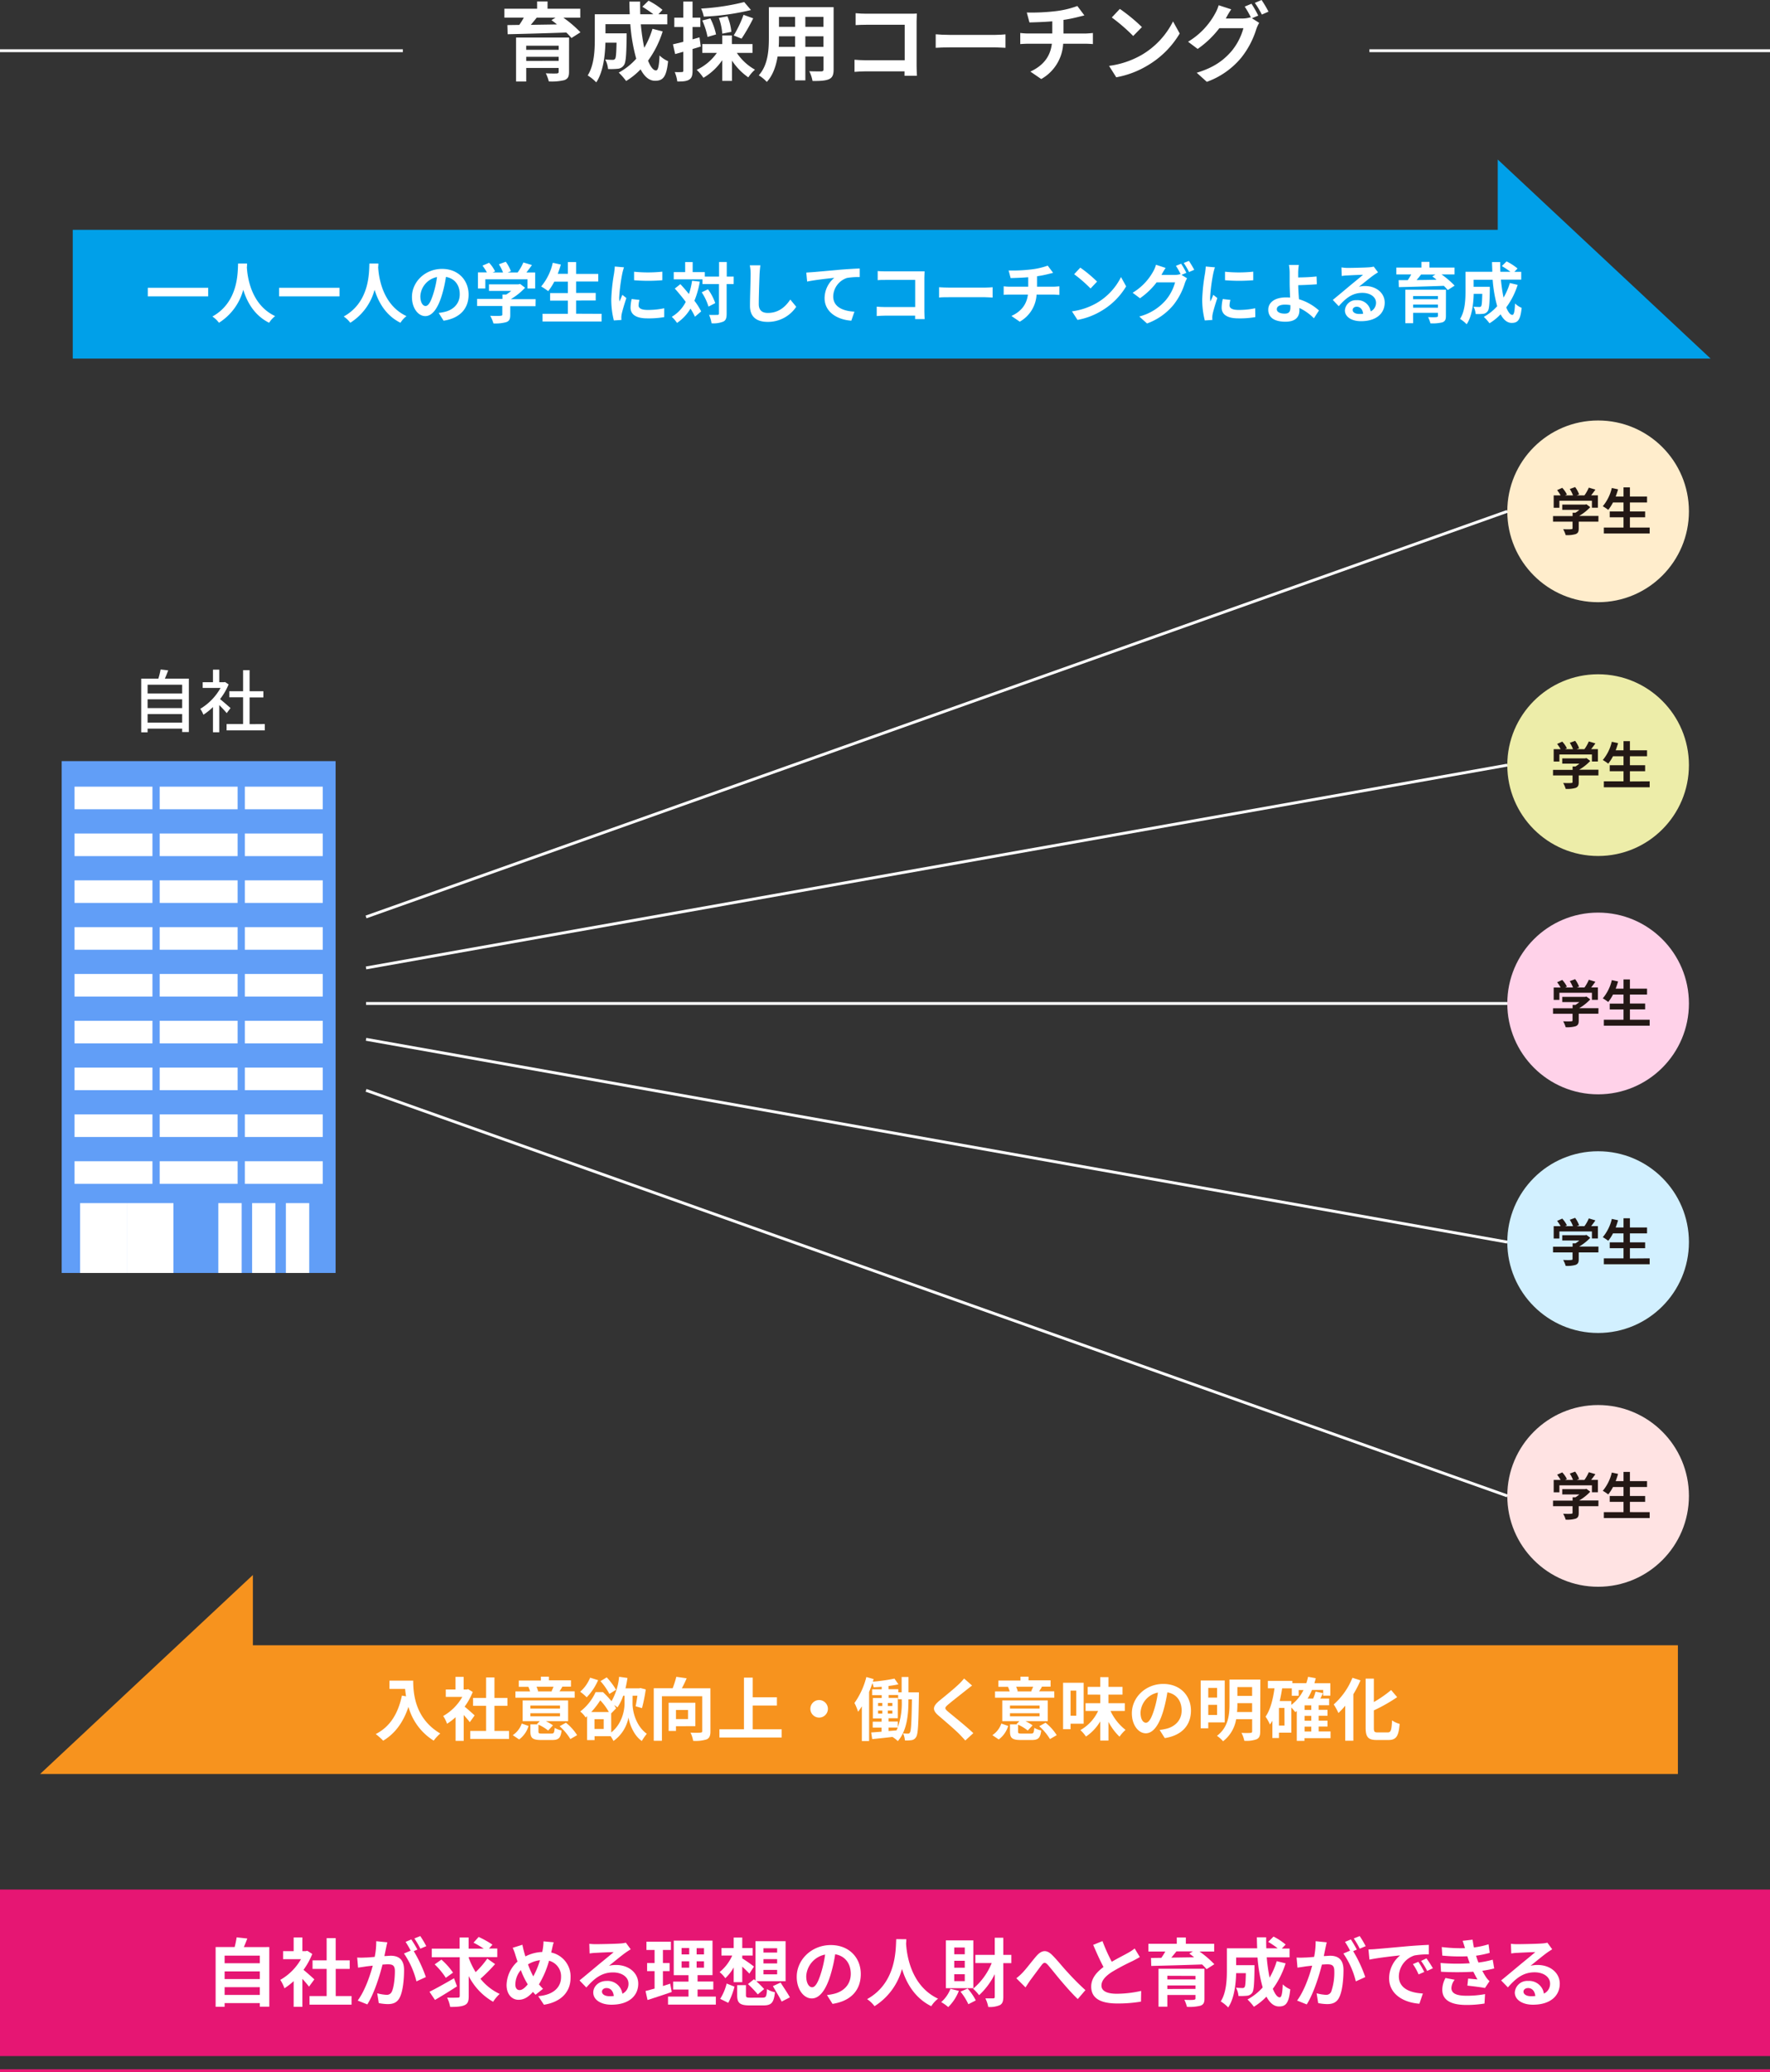 <?xml version="1.0" encoding="UTF-8"?> <svg xmlns="http://www.w3.org/2000/svg" viewBox="0 0 620 725.44"><rect x="0" y="0" width="620" height="725.44" fill="#333333" stroke="none"/><defs><style>.cls-1{fill:#fff;}.cls-2,.cls-4{fill:none;stroke-miterlimit:10;}.cls-2{stroke:#fff;}.cls-3{fill:#e61673;}.cls-4{stroke:#e61673;}.cls-5{fill:#619ef7;}.cls-6{fill:#ffd2e9;}.cls-7{fill:#231815;}.cls-8{fill:#ededa9;}.cls-9{fill:#ffedcc;}.cls-10{fill:#d2f0ff;}.cls-11{fill:#ffe3e3;}.cls-12{fill:#f7931e;}.cls-12,.cls-13{fill-rule:evenodd;}.cls-13{fill:#00a0e9;}</style></defs><g id="レイヤー_2" data-name="レイヤー 2"><g id="レイヤー_1-2" data-name="レイヤー 1"><path class="cls-1" d="M197.32,6.18a39.89,39.89,0,0,1,6,5.13l-3.15,2a20,20,0,0,0-1.8-1.92c-7.47.27-15.3.48-20.55.6l-.09-3.21,4.17-.06c.57-.81,1.11-1.71,1.59-2.55h-6.81V3.06h11.46V.51h3.66V3.06h11.46V6.18Zm2,19c0,1.68-.42,2.43-1.65,2.88a18.73,18.73,0,0,1-5.43.45,14.16,14.16,0,0,0-1.05-2.85c1.44.09,3.36.09,3.81.06s.69-.15.69-.57V23.79H184.33v4.74h-3.57V13.14h18.57Zm-15-9.18v1.44H195.7V16Zm11.37,5.31V19.89H184.33v1.44ZM188,6.18c-.66.84-1.38,1.71-2.07,2.52,2.91-.06,6-.09,9.18-.15-.66-.54-1.32-1.05-1.95-1.5l1.44-.87Z"></path><path class="cls-1" d="M232.12,11A34.85,34.85,0,0,1,227,21.24c.87,2.16,1.83,3.42,2.79,3.42.72,0,1.08-1.5,1.23-5.25a9.7,9.7,0,0,0,3,2c-.57,5.55-1.77,6.87-4.56,6.87-2.1,0-3.75-1.5-5.07-4a25.43,25.43,0,0,1-5.07,4.08,23.52,23.52,0,0,0-2.58-2.94,22.92,22.92,0,0,0,6.12-4.86,62,62,0,0,1-2.07-12.09h-8.7v3.21h7.41s0,.93,0,1.35c-.09,6.3-.27,9-1,9.84a2.82,2.82,0,0,1-2.07,1.2,23.61,23.61,0,0,1-3.45.09,8.09,8.09,0,0,0-1-3.33c1.08.09,2.1.12,2.58.12a1,1,0,0,0,.9-.36c.3-.42.42-1.86.51-5.64h-3.9c-.12,4.38-.75,10.23-3.21,13.89a15.62,15.62,0,0,0-3-2.43c2.28-3.6,2.49-8.82,2.49-12.72V5h12.24c-.06-1.47-.12-2.94-.12-4.44h3.75c0,1.5,0,3,.06,4.44h4.59A37.56,37.56,0,0,0,225,2.37L227.17.24a25.1,25.1,0,0,1,4.89,3.21L230.62,5h3.12V8.52h-9.27a70.84,70.84,0,0,0,1.2,8.22,30.37,30.37,0,0,0,2.88-6.66Z"></path><path class="cls-1" d="M245.47,16.29c-1,.3-1.92.6-2.88.87v7.59c0,1.65-.27,2.55-1.17,3.12s-2.19.69-4.17.66a13.27,13.27,0,0,0-.9-3.3,24.24,24.24,0,0,0,2.49,0c.36,0,.51-.12.51-.51V18.12c-1,.3-2,.57-2.85.81l-.78-3.42c1-.21,2.28-.54,3.63-.87V9.45H236.2V6.18h3.15V.54h3.24V6.18h2.73V9.45h-2.73v4.32l2.43-.69Zm12.63,2.22a18.31,18.31,0,0,0,6.36,5.88,13.4,13.4,0,0,0-2.34,2.7,21.89,21.89,0,0,1-5.73-5.88v7.11H253V21.06a20.79,20.79,0,0,1-6.6,6.18,16.2,16.2,0,0,0-2.37-2.79,17.91,17.91,0,0,0,7.08-5.94H246V15.42H253v-3h3.36v3h7.23v3.09Zm4.95-15a84.79,84.79,0,0,1-16.53,2.31A12.19,12.19,0,0,0,245.59,3,80.54,80.54,0,0,0,260.68.72Zm-15.21,9.42A26.28,26.28,0,0,0,246,7.17l2.82-.72a22.87,22.87,0,0,1,2,5.61ZM253,11.79a20,20,0,0,0-1.2-5.52l3-.57a18.25,18.25,0,0,1,1.38,5.46Zm4,.63a39.2,39.2,0,0,0,3.45-7.23l3.39,1.23a66.42,66.42,0,0,1-4.08,7.11Z"></path><path class="cls-1" d="M292,24.3c0,1.92-.42,2.88-1.62,3.42s-3.06.66-5.76.63a13.49,13.49,0,0,0-1.14-3.42c1.68.09,3.66.06,4.2.06s.78-.18.78-.72v-4.5H282.1v8.37h-3.6V19.77h-6.12c-.54,3.27-1.62,6.57-3.78,8.91a13.18,13.18,0,0,0-2.82-2.31c3.27-3.6,3.54-8.94,3.54-13.14V2.52H292ZM278.5,16.41V12.72h-5.64v.54c0,1,0,2-.09,3.15Zm-5.64-10.5V9.39h5.64V5.91Zm15.57,0H282.1V9.39h6.33Zm0,10.5V12.72H282.1v3.69Z"></path><path class="cls-1" d="M303.4,4.8h15.12c.87,0,2.13,0,2.64-.06,0,.69-.09,1.89-.09,2.76V23c0,1.05.06,2.64.12,3.54h-4.35c0-.48,0-1,0-1.56H303.19c-1.17,0-2.88.09-3.87.18V20.91c1.05.09,2.4.18,3.75.18H316.9V8.67H303.43c-1.26,0-2.88.06-3.72.12V4.62C300.82,4.74,302.38,4.8,303.4,4.8Z"></path><path class="cls-1" d="M332.59,12.21H348.7c1.41,0,2.73-.12,3.51-.18v4.71c-.72,0-2.25-.15-3.51-.15H332.59c-1.71,0-3.72.06-4.83.15V12C328.84,12.12,331,12.21,332.59,12.21Z"></path><path class="cls-1" d="M369.82,3.9a32.52,32.52,0,0,0,7.56-1.8l2.46,3.3c-1,.24-1.8.45-2.31.57a48.43,48.43,0,0,1-5,1v4.77h7.56c.66,0,2.07-.12,2.73-.18v3.87c-.81-.06-1.83-.12-2.64-.12h-7.77a15.12,15.12,0,0,1-7.68,12.36l-3.81-2.61c4.56-2.1,7-5.31,7.53-9.75h-8.25c-.93,0-2,.06-2.82.12V11.55a26.12,26.12,0,0,0,2.76.18h8.46V7.47c-2.88.24-6,.33-8,.39l-.93-3.48A70.79,70.79,0,0,0,369.82,3.9Z"></path><path class="cls-1" d="M400,19.17A28.25,28.25,0,0,0,410.89,7.5l2.34,4.23a31.9,31.9,0,0,1-11.1,11.1A32.49,32.49,0,0,1,391,27.06l-2.52-4A30.92,30.92,0,0,0,400,19.17Zm0-9.69-3.06,3.12a62.38,62.38,0,0,0-7.5-6.48l2.82-3A60.59,60.59,0,0,1,400,9.48Z"></path><path class="cls-1" d="M440.74,5.46l-2.22.93L441.07,8a12,12,0,0,0-1,2.16,30.46,30.46,0,0,1-5.25,10,27.94,27.94,0,0,1-12.09,8.49l-3.54-3.18c6.12-1.83,9.45-4.44,12.09-7.44a21.22,21.22,0,0,0,4.26-8.16h-8.43a33.71,33.71,0,0,1-7.59,7.26l-3.36-2.52a25.94,25.94,0,0,0,9.36-9.66,13.57,13.57,0,0,0,1.35-3.12l4.41,1.44a31.12,31.12,0,0,0-1.83,3.06c0,.06-.06.09-.09.15h6A9.45,9.45,0,0,0,438,6.06l.21.12A34.79,34.79,0,0,0,436,2.31l2.37-1A38.14,38.14,0,0,1,440.74,5.46Zm3.6-1.38L442,5.1A31.81,31.81,0,0,0,439.54,1l2.37-1A42.83,42.83,0,0,1,444.34,4.08Z"></path><line class="cls-2" y1="17.75" x2="141.12" y2="17.75"></line><line class="cls-2" x1="479.68" y1="17.75" x2="620" y2="17.75"></line><rect class="cls-3" y="661.52" width="620" height="58.31"></rect><path class="cls-1" d="M94.33,681.66v20.88H91v-1.27H78.68v1.3H75.53V681.66h6.66a30.72,30.72,0,0,0,.7-3.4l3.74.41c-.39,1-.8,2.06-1.22,3Zm-15.65,3v2.67H91v-2.67Zm0,5.53v2.68H91v-2.68ZM91,698.41V695.7H78.68v2.71Z"></path><path class="cls-1" d="M108.24,695.52c-.55-.73-1.43-1.77-2.32-2.73v9.8h-3.06v-9a22.1,22.1,0,0,1-3.23,2.5,12.79,12.79,0,0,0-1.45-2.94,19.4,19.4,0,0,0,7.25-7.25H99.16v-2.81h3.7v-4.79h3.06v4.79h1.17l.55-.13,1.74,1.12a25.36,25.36,0,0,1-3.07,5.56c1.25,1,3.25,2.81,3.8,3.33Zm14.9,3.3v3H108.42v-3h6v-9.51h-4.94v-3h4.94v-7.78h3.17v7.78h4.91v3H117.6v9.51Z"></path><path class="cls-1" d="M135.2,682.13c-.16.78-.36,1.74-.55,2.68.89,0,1.64-.11,2.19-.11,2.75,0,4.7,1.23,4.7,5,0,3.07-.36,7.28-1.48,9.54-.86,1.82-2.29,2.39-4.26,2.39a17.2,17.2,0,0,1-3.12-.36l-.55-3.43a15.44,15.44,0,0,0,3.17.54,1.9,1.9,0,0,0,1.95-1.11c.71-1.49,1.07-4.63,1.07-7.21,0-2.08-.91-2.36-2.52-2.36-.42,0-1.07.05-1.82.1-1,4-2.91,10.12-5.31,13.94l-3.38-1.35c2.53-3.41,4.32-8.66,5.28-12.22l-2.23.26c-.76.13-2.11.31-2.92.44l-.31-3.54a23.44,23.44,0,0,0,2.78,0c.81,0,2-.1,3.36-.23a26.18,26.18,0,0,0,.54-5.49l3.88.39C135.51,680.65,135.33,681.48,135.2,682.13Zm11,.42-1.27.54a47.25,47.25,0,0,1,4.24,9.08l-3.3,1.5a29.52,29.52,0,0,0-4.37-9.75l2.34-1a28.07,28.07,0,0,0-1.77-3.07l2-.86A41.18,41.18,0,0,1,146.22,682.55Zm3.1-1.2-2.06.88a28.14,28.14,0,0,0-2.1-3.58l2.08-.84A35.6,35.6,0,0,1,149.32,681.35Z"></path><path class="cls-1" d="M160.08,695.42c-2.57,1.66-5.46,3.45-7.72,4.75l-1.92-2.86c2.15-1.06,5.51-2.93,8.6-4.73Zm13.34-7.8a59.19,59.19,0,0,1-5.12,5.14,18.85,18.85,0,0,0,6.73,5.31,12.79,12.79,0,0,0-2.29,2.75,21.61,21.61,0,0,1-8.55-9v7c0,1.82-.34,2.67-1.43,3.17s-2.76.65-5.07.62a12.87,12.87,0,0,0-1.07-3.25c1.59.08,3.23,0,3.75,0s.67-.15.67-.62V685.22h-9.8v-3H161v-3.9h3.15v3.9h5.3a36,36,0,0,0-3.58-2.1l1.79-2a32.35,32.35,0,0,1,4.84,2.7l-1.2,1.35h2.89v3h-10v.26a26.88,26.88,0,0,0,2.42,5,31.58,31.58,0,0,0,4.08-4.73Zm-17.26,4.81a25.53,25.53,0,0,0-3.9-4.71l2.36-1.66a24.26,24.26,0,0,1,4.06,4.55Z"></path><path class="cls-1" d="M193.31,682.57c-.08.34-.16.65-.23,1a8.57,8.57,0,0,1,6.78,8.79c0,5.51-3.92,8.66-9.33,9.49l-2-3c5.7-.47,8-3.4,8-6.65a5.63,5.63,0,0,0-4.21-5.75,32.88,32.88,0,0,1-3.54,8.27c.47.54.94,1.09,1.43,1.56l-2.63,2.08c-.31-.34-.62-.68-.88-1-1.74,1.9-3.2,2.76-5.12,2.76-2.16,0-4.14-1.82-4.14-5.17a11.39,11.39,0,0,1,3.85-8.22c-.26-.7-.47-1.4-.7-2.11a17,17,0,0,0-1-2.7l3.41-1.07c.15.86.36,1.72.57,2.5.13.49.28,1,.47,1.59a14,14,0,0,1,5.9-1.56c.1-.45.18-.86.23-1.25a17.64,17.64,0,0,0,.21-2.47l3.59.34C193.7,680.65,193.47,681.92,193.31,682.57ZM182,696.72c.93,0,1.9-.81,2.86-2a27.71,27.71,0,0,1-2.42-5,7.85,7.85,0,0,0-1.92,4.89C180.47,695.91,181,696.72,182,696.72Zm4.83-4.84a29.6,29.6,0,0,0,2.32-5.62,10.5,10.5,0,0,0-4.19,1.46A27.38,27.38,0,0,0,186.78,691.88Z"></path><path class="cls-1" d="M208.81,680.65c1.38,0,6.94-.11,8.42-.24a11.55,11.55,0,0,0,2-.28l1.69,2.31c-.6.39-1.22.76-1.82,1.2-1.41,1-4.14,3.27-5.78,4.57a10.6,10.6,0,0,1,2.48-.28c4.42,0,7.77,2.75,7.77,6.55,0,4.11-3.12,7.36-9.41,7.36-3.62,0-6.35-1.67-6.35-4.27,0-2.1,1.9-4.05,4.66-4.05A5.21,5.21,0,0,1,218,698a3.77,3.77,0,0,0,2.15-3.53c0-2.34-2.34-3.93-5.4-3.93-4,0-6.58,2.11-9.37,5.28L203,693.34c1.84-1.49,5-4.14,6.52-5.41s4.17-3.38,5.44-4.5c-1.33,0-4.92.18-6.29.26-.71,0-1.54.13-2.14.21l-.1-3.38A18.83,18.83,0,0,0,208.81,680.65Zm4.68,18.22a14,14,0,0,0,1.5-.07c-.15-1.69-1.11-2.79-2.52-2.79-1,0-1.61.6-1.61,1.25C210.86,698.22,211.93,698.87,213.49,698.87Z"></path><path class="cls-1" d="M235.3,697.39c-2.86,1-6,2-8.48,2.81l-.7-3.15c.91-.23,2-.52,3.17-.85v-6.11h-2.62v-2.84h2.62v-4.57h-2.85v-2.89H235v2.89h-2.79v4.57h2.34v2.84h-2.34v5.2c.86-.26,1.72-.52,2.55-.81ZM250.75,699v2.81H234V699h7.17v-2.47h-5.38v-2.78h5.38v-2.24H236V679.4h13.58v12.09h-5.23v2.24h5.51v2.78h-5.51V699Zm-12-14.77h2.67V682h-2.67Zm0,4.65h2.67v-2.23h-2.67Zm7.85-6.83h-2.58v2.18h2.58Zm0,4.6h-2.58v2.23h2.58Z"></path><path class="cls-1" d="M257,688.79a15.38,15.38,0,0,1-2.94,3.77,10.88,10.88,0,0,0-2-2.14,15.38,15.38,0,0,0,4.42-5.79h-3.77V682H257v-3.67H260V682h3.66v2.63H260v1a47.32,47.32,0,0,1,4.1,2.86l-1.61,2.47c-.6-.65-1.56-1.59-2.49-2.45v5.44H257Zm-4.73,11a18.15,18.15,0,0,0,2.26-5.36l2.75,1.09a25.39,25.39,0,0,1-2.18,5.67Zm14.84-.42c1.22,0,1.41-.36,1.56-3a7.39,7.39,0,0,0,2.78,1.09c-.39,3.72-1.24,4.63-4.1,4.63h-4.68c-3.54,0-4.45-.86-4.45-3.56V695h3.07v3.51c0,.78.26.88,1.66.88Zm-3-6.45.52.47V679.61h10.55v14H264.92a37.31,37.31,0,0,1,2.75,2.75l-2.23,1.87a39.7,39.7,0,0,0-3.44-3.61Zm3.32-9.33h4.79v-1.51h-4.79Zm0,3.8h4.79v-1.51h-4.79Zm0,3.82h4.79v-1.56h-4.79Zm6,2.88c1,1.62,2.55,3.83,3.25,5.18l-2.89,1.48c-.62-1.38-2.05-3.67-3.06-5.41Z"></path><path class="cls-1" d="M291.62,701.55l-1.95-3.09a21,21,0,0,0,2.42-.42c3.32-.78,5.92-3.17,5.92-7,0-3.58-1.95-6.26-5.46-6.86a51.32,51.32,0,0,1-1.56,7c-1.56,5.25-3.79,8.47-6.63,8.47s-5.28-3.17-5.28-7.56c0-6,5.2-11.13,11.94-11.13,6.45,0,10.5,4.47,10.5,10.14C301.52,696.66,298.17,700.54,291.62,701.55Zm-7.15-5.82c1.09,0,2.1-1.64,3.17-5.15a39.07,39.07,0,0,0,1.38-6.29,8.19,8.19,0,0,0-6.61,7.54C282.41,694.45,283.45,695.73,284.47,695.73Z"></path><path class="cls-1" d="M317.46,678.91c0,.41,0,.93-.08,1.48.21,3.59,1.51,14.79,11.21,19.34a10.19,10.19,0,0,0-2.39,2.63c-5.88-2.91-8.79-8.27-10.25-13.05a22.18,22.18,0,0,1-9.62,13.05,10.69,10.69,0,0,0-2.6-2.47c10.38-5.75,10-17.55,10.2-21Z"></path><path class="cls-1" d="M335.87,697a16.17,16.17,0,0,1-3.72,5.67,15.37,15.37,0,0,0-2.47-1.74,11.67,11.67,0,0,0,3.25-4.66Zm5.07-.94h-9.62V679.32h9.62Zm-3-14.24h-3.69v2.36h3.69Zm0,4.65h-3.69v2.42h3.69Zm0,4.71h-3.69v2.41h3.69Zm1,5a19,19,0,0,1,2.86,4.16l-2.6,1.33a20.63,20.63,0,0,0-2.76-4.4Zm15.31-8.89h-2.81v11.8c0,1.56-.31,2.39-1.19,2.89a8.81,8.81,0,0,1-4.08.65,11.77,11.77,0,0,0-1-3c1.19,0,2.34,0,2.73,0s.54-.16.54-.55v-7.93a25.16,25.16,0,0,1-5.48,7.36,14.67,14.67,0,0,0-2.11-2.26,23,23,0,0,0,6.53-9h-5.73v-2.86h6.79v-6h3v6h2.81Z"></path><path class="cls-1" d="M358.25,690.55c1.2-1.24,3.2-3.92,4.82-5.79,1.82-2.06,3.5-2.24,5.4-.39s3.85,4.39,5.39,6a89.66,89.66,0,0,0,6.34,6.37l-2.68,3.12c-1.87-1.76-4.08-4.29-5.72-6.21s-3.56-4.39-4.78-5.77c-.91-1-1.41-.89-2.16.08-1,1.3-2.89,3.87-4,5.35-.6.86-1.2,1.8-1.64,2.47L356,692.58A17,17,0,0,0,358.25,690.55Z"></path><path class="cls-1" d="M389.43,686.81c2.13-1.25,4.39-2.37,5.62-3.07a16.24,16.24,0,0,0,2.41-1.58l1.8,3c-.78.47-1.61.91-2.58,1.41a76.92,76.92,0,0,0-7.25,3.84c-2.16,1.43-3.61,2.92-3.61,4.74s1.79,2.86,5.4,2.86a39.72,39.72,0,0,0,8.51-1l-.06,3.75a48.21,48.21,0,0,1-8.34.65c-5.18,0-9.1-1.43-9.1-5.9,0-2.86,1.82-5,4.31-6.87-1.19-2.21-2.44-5-3.61-7.75l3.25-1.32A62.21,62.21,0,0,0,389.43,686.81Z"></path><path class="cls-1" d="M420.16,683.22a34.16,34.16,0,0,1,5.2,4.45l-2.73,1.74a16.18,16.18,0,0,0-1.56-1.66c-6.47.23-13.26.41-17.81.52l-.08-2.79,3.62-.05c.49-.7,1-1.48,1.38-2.21h-5.91v-2.7h9.94v-2.21h3.17v2.21h9.93v2.7Zm1.74,16.49c0,1.45-.36,2.1-1.43,2.49a16,16,0,0,1-4.7.39,12.44,12.44,0,0,0-.91-2.47c1.25.08,2.91.08,3.3,0s.6-.13.6-.49v-1.2H408.9v4.11h-3.09V689.25H421.9Zm-13-8V693h9.86v-1.25Zm9.86,4.6V695.1H408.9v1.25Zm-6.68-13.13c-.58.73-1.2,1.48-1.8,2.19,2.52-.06,5.23-.08,8-.13-.57-.47-1.15-.91-1.69-1.3l1.25-.76Z"></path><path class="cls-1" d="M450.32,687.36a30,30,0,0,1-4.47,8.91c.76,1.88,1.59,3,2.42,3,.62,0,.93-1.3,1.06-4.55a8.53,8.53,0,0,0,2.63,1.74c-.49,4.81-1.53,6-3.95,6-1.82,0-3.25-1.31-4.4-3.44a21.92,21.92,0,0,1-4.39,3.54,20.45,20.45,0,0,0-2.24-2.55,19.75,19.75,0,0,0,5.31-4.21,53.43,53.43,0,0,1-1.8-10.48H433V688h6.43s0,.81,0,1.17c-.08,5.46-.23,7.78-.83,8.53a2.45,2.45,0,0,1-1.8,1,21.87,21.87,0,0,1-3,.08,7.11,7.11,0,0,0-.85-2.89c.93.08,1.82.11,2.23.11a.84.84,0,0,0,.78-.32c.26-.36.37-1.61.44-4.88H433c-.1,3.79-.65,8.86-2.78,12a13.18,13.18,0,0,0-2.62-2.11c2-3.12,2.15-7.65,2.15-11v-7.59h10.61c-.05-1.27-.1-2.55-.1-3.85h3.25c0,1.3,0,2.58.05,3.85h4a31.91,31.91,0,0,0-3.33-2.26l1.87-1.85a21.78,21.78,0,0,1,4.24,2.79L449,682.18h2.71v3.07h-8a63.09,63.09,0,0,0,1,7.12,25.72,25.72,0,0,0,2.5-5.77Z"></path><path class="cls-1" d="M464.26,682.13c-.16.78-.37,1.74-.55,2.68.89,0,1.64-.11,2.19-.11,2.75,0,4.7,1.23,4.7,5,0,3.07-.36,7.28-1.48,9.54-.86,1.82-2.29,2.39-4.26,2.39a17.2,17.2,0,0,1-3.12-.36l-.55-3.43a15.44,15.44,0,0,0,3.17.54,1.9,1.9,0,0,0,1.95-1.11,20.73,20.73,0,0,0,1.07-7.21c0-2.08-.91-2.36-2.52-2.36-.42,0-1.07.05-1.82.1-1,4-2.92,10.12-5.31,13.94l-3.38-1.35c2.52-3.41,4.32-8.66,5.28-12.22l-2.24.26c-.75.13-2.1.31-2.91.44l-.31-3.54a23.44,23.44,0,0,0,2.78,0c.81,0,2-.1,3.36-.23a26.87,26.87,0,0,0,.54-5.49l3.88.39C464.57,680.65,464.39,681.48,464.26,682.13Zm11,.42-1.27.54a47.25,47.25,0,0,1,4.24,9.08l-3.31,1.5a29.29,29.29,0,0,0-4.36-9.75l2.34-1a28.07,28.07,0,0,0-1.77-3.07l2.05-.86A41.18,41.18,0,0,1,475.28,682.55Zm3.1-1.2-2.06.88a29.37,29.37,0,0,0-2.1-3.58l2.08-.84A37.66,37.66,0,0,1,478.38,681.35Z"></path><path class="cls-1" d="M481.91,682.36c2.19-.18,6.48-.57,11.23-1,2.68-.23,5.52-.39,7.36-.47l0,3.33a27.18,27.18,0,0,0-5,.37,7.89,7.89,0,0,0-5.51,7.28c0,4.29,4,5.82,8.42,6.05l-1.22,3.57c-5.46-.37-10.61-3.28-10.61-8.92a10.41,10.41,0,0,1,3.88-8c-2.45.26-7.75.84-10.77,1.49l-.34-3.57C480.4,682.47,481.42,682.42,481.91,682.36Zm17,8-2,.88a20.12,20.12,0,0,0-2-3.61l1.92-.81A31.52,31.52,0,0,1,498.89,690.35Zm3-1.28-2,.94a22.42,22.42,0,0,0-2.14-3.51l1.9-.89A40.53,40.53,0,0,1,501.91,689.07Z"></path><path class="cls-1" d="M514.83,687.33c-.13-.31-.23-.62-.34-.91-.21-.6-.36-1.09-.52-1.53a61.16,61.16,0,0,1-8.76-.24l-.18-3a52.94,52.94,0,0,0,8.13.39c-.26-.83-.51-1.66-.83-2.57l3.49-.39c.13.93.28,1.84.46,2.73a30.56,30.56,0,0,0,5.13-1.12l.41,3a37,37,0,0,1-4.78,1c.13.42.26.83.39,1.22s.28.76.44,1.17a33.6,33.6,0,0,0,5-1l.52,3.07a35.77,35.77,0,0,1-4.16.81,22.37,22.37,0,0,0,1.35,2.31,7.64,7.64,0,0,0,1.17,1.33l-1.59,2.39c-1.45-.29-4.26-.62-6.16-.83l.26-2.47,3.28.31c-.55-.91-1-1.82-1.46-2.7a99.46,99.46,0,0,1-11.31,0l-.18-3.07A66.13,66.13,0,0,0,514.83,687.33ZM508.41,696c0,1.92,1.82,2.7,5.25,2.7a33.82,33.82,0,0,0,6.53-.57l-.19,3.3a38.9,38.9,0,0,1-6.31.5c-5.2,0-8.43-1.54-8.48-5.25a8.64,8.64,0,0,1,1.12-4.19l3.22.62A4.91,4.91,0,0,0,508.41,696Z"></path><path class="cls-1" d="M531.6,680.65c1.38,0,6.94-.11,8.42-.24a11.55,11.55,0,0,0,2-.28l1.69,2.31c-.6.39-1.22.76-1.82,1.2-1.4,1-4.13,3.27-5.77,4.57a10.58,10.58,0,0,1,2.47-.28c4.42,0,7.77,2.75,7.77,6.55,0,4.11-3.12,7.36-9.41,7.36-3.61,0-6.34-1.67-6.34-4.27a4.35,4.35,0,0,1,4.65-4.05,5.21,5.21,0,0,1,5.54,4.44,3.76,3.76,0,0,0,2.16-3.53c0-2.34-2.34-3.93-5.41-3.93-4,0-6.58,2.11-9.36,5.28l-2.37-2.44c1.85-1.49,5-4.14,6.53-5.41s4.16-3.38,5.43-4.5c-1.32,0-4.91.18-6.29.26-.7,0-1.53.13-2.13.21l-.11-3.38A18.83,18.83,0,0,0,531.6,680.65Zm4.68,18.22a14.19,14.19,0,0,0,1.51-.07c-.16-1.69-1.12-2.79-2.52-2.79-1,0-1.62.6-1.62,1.25C533.65,698.22,534.72,698.87,536.28,698.87Z"></path><line class="cls-4" y1="724.94" x2="620" y2="724.94"></line><path class="cls-1" d="M66.15,237.58v18.71H63.81V255.1H51.7v1.29H49.47V237.58h6a25.67,25.67,0,0,0,.79-3.2l2.66.31c-.38,1-.77,2-1.17,2.89ZM51.7,239.71v3.07H63.81v-3.07Zm0,5.12v3.07H63.81v-3.07ZM63.81,253V250H51.7V253Z"></path><path class="cls-1" d="M79.41,249.67c-.55-.7-1.63-1.85-2.61-2.83v9.53H74.6v-8.83a20.82,20.82,0,0,1-3.35,2.68,9.84,9.84,0,0,0-1.1-2.06,19.77,19.77,0,0,0,7.11-7.32H71v-2H74.6v-4.4h2.2v4.4h1.65l.39-.07,1.24.84a22,22,0,0,1-3,5.14c1.13.91,3.11,2.64,3.67,3.14Zm13.35,3.82v2.21H79.36v-2.21h5.79v-9.37H80.32V242h4.83v-7.37h2.28V242h4.83v2.16H87.43v9.37Z"></path><rect class="cls-5" x="21.61" y="266.47" width="95.95" height="179.19"></rect><rect class="cls-1" x="26.11" y="340.98" width="27.29" height="7.91"></rect><rect class="cls-1" x="55.94" y="340.98" width="27.29" height="7.91"></rect><rect class="cls-1" x="85.76" y="340.98" width="27.29" height="7.91"></rect><rect class="cls-1" x="26.11" y="324.59" width="27.29" height="7.91"></rect><rect class="cls-1" x="55.94" y="324.59" width="27.29" height="7.91"></rect><rect class="cls-1" x="85.76" y="324.59" width="27.29" height="7.91"></rect><rect class="cls-1" x="26.11" y="308.2" width="27.29" height="7.91"></rect><rect class="cls-1" x="55.94" y="308.2" width="27.29" height="7.91"></rect><rect class="cls-1" x="85.76" y="308.2" width="27.29" height="7.91"></rect><rect class="cls-1" x="26.11" y="291.81" width="27.29" height="7.91"></rect><rect class="cls-1" x="55.94" y="291.81" width="27.29" height="7.91"></rect><rect class="cls-1" x="85.76" y="291.81" width="27.29" height="7.91"></rect><rect class="cls-1" x="26.11" y="275.41" width="27.29" height="7.91"></rect><rect class="cls-1" x="55.94" y="275.41" width="27.29" height="7.91"></rect><rect class="cls-1" x="85.76" y="275.41" width="27.29" height="7.91"></rect><rect class="cls-1" x="26.11" y="357.37" width="27.29" height="7.91"></rect><rect class="cls-1" x="55.94" y="357.37" width="27.29" height="7.91"></rect><rect class="cls-1" x="85.76" y="357.37" width="27.29" height="7.91"></rect><rect class="cls-1" x="26.11" y="373.76" width="27.29" height="7.91"></rect><rect class="cls-1" x="55.94" y="373.76" width="27.29" height="7.91"></rect><rect class="cls-1" x="85.76" y="373.76" width="27.29" height="7.91"></rect><rect class="cls-1" x="26.11" y="390.15" width="27.29" height="7.91"></rect><rect class="cls-1" x="55.94" y="390.15" width="27.29" height="7.91"></rect><rect class="cls-1" x="85.76" y="390.15" width="27.29" height="7.91"></rect><rect class="cls-1" x="26.11" y="406.55" width="27.29" height="7.91"></rect><rect class="cls-1" x="55.94" y="406.55" width="27.29" height="7.91"></rect><rect class="cls-1" x="85.76" y="406.55" width="27.29" height="7.91"></rect><rect class="cls-1" x="28.06" y="421.21" width="16.35" height="24.45"></rect><rect class="cls-1" x="44.41" y="421.21" width="16.35" height="24.45"></rect><rect class="cls-1" x="88.31" y="421.21" width="8.17" height="24.45"></rect><rect class="cls-1" x="100.14" y="421.21" width="8.17" height="24.45"></rect><rect class="cls-1" x="76.48" y="421.21" width="8.17" height="24.45"></rect><circle class="cls-6" cx="559.79" cy="351.31" r="31.81"></circle><path class="cls-7" d="M559.89,354.91H553v2.38c0,1.1-.23,1.66-1.11,2a10.89,10.89,0,0,1-3.46.34,9.33,9.33,0,0,0-.88-2.07c1.15.05,2.47.05,2.82,0s.47-.07.47-.32v-2.32H544V353h6.86v-1.18h1a14.29,14.29,0,0,0,1.37-1h-6V349h8l.47-.11,1.34,1a17.27,17.27,0,0,1-3.88,3.08h6.75Zm-13.66-4.85h-2v-4.34h2.43a14.38,14.38,0,0,0-1.23-1.84l1.8-.81a9.94,9.94,0,0,1,1.63,2.34l-.64.31H551a12,12,0,0,0-1.13-2.23l1.88-.68a10.19,10.19,0,0,1,1.39,2.57l-.86.34H555a14.36,14.36,0,0,0,1.53-2.72l2.31.7c-.48.68-1,1.39-1.5,2h2.37v4.34h-2.09v-2.47H546.23Z"></path><path class="cls-7" d="M577.85,357v2.09H561.8V357h6.89v-3.59h-4.83v-2.05h4.83V348.2H565a15,15,0,0,1-1.66,2.59,18.09,18.09,0,0,0-1.91-1.27,15.41,15.41,0,0,0,3.16-6.39l2.19.48q-.37,1.29-.84,2.52h2.75v-3.22h2.24v3.22h6v2.07h-6v3.14h5.33v2.05h-5.33V357Z"></path><line class="cls-2" x1="527.98" y1="351.31" x2="128.22" y2="351.31"></line><circle class="cls-8" cx="559.79" cy="267.87" r="31.81"></circle><path class="cls-7" d="M559.89,271.47H553v2.38c0,1.11-.23,1.66-1.11,2a10.61,10.61,0,0,1-3.46.34,9.33,9.33,0,0,0-.88-2.07c1.15.05,2.47.05,2.82,0s.47-.07.47-.32v-2.33H544v-1.94h6.86v-1.18h1a12.73,12.73,0,0,0,1.37-1h-6v-1.84h8l.47-.11,1.34,1a17.24,17.24,0,0,1-3.88,3.07h6.75Zm-13.66-4.85h-2v-4.34h2.43a14.38,14.38,0,0,0-1.23-1.84l1.8-.8a9.55,9.55,0,0,1,1.63,2.34l-.64.3H551a12.31,12.31,0,0,0-1.13-2.23l1.88-.68a10.54,10.54,0,0,1,1.39,2.57l-.86.34H555a14.29,14.29,0,0,0,1.53-2.71l2.31.69c-.48.68-1,1.4-1.5,2h2.37v4.34h-2.09v-2.47H546.23Z"></path><path class="cls-7" d="M577.85,273.55v2.08H561.8v-2.08h6.89V270h-4.83V267.9h4.83v-3.14H565a15,15,0,0,1-1.66,2.59,18.09,18.09,0,0,0-1.91-1.27,15.41,15.41,0,0,0,3.16-6.39l2.19.48q-.37,1.29-.84,2.52h2.75v-3.21h2.24v3.21h6v2.07h-6v3.14h5.33V270h-5.33v3.59Z"></path><line class="cls-2" x1="527.98" y1="267.87" x2="128.22" y2="338.87"></line><circle class="cls-9" cx="559.79" cy="179.02" r="31.81"></circle><path class="cls-7" d="M559.89,182.62H553V185c0,1.11-.23,1.66-1.11,2a10.61,10.61,0,0,1-3.46.34,9.54,9.54,0,0,0-.88-2.07c1.15.05,2.47.05,2.82,0s.47-.07.47-.32v-2.33H544v-1.94h6.86V179.5h1a12.73,12.73,0,0,0,1.37-1h-6v-1.84h8l.47-.11,1.34,1a17.24,17.24,0,0,1-3.88,3.07h6.75Zm-13.66-4.85h-2v-4.34h2.43a15.12,15.12,0,0,0-1.23-1.84l1.8-.8a9.55,9.55,0,0,1,1.63,2.34l-.64.3H551a12.31,12.31,0,0,0-1.13-2.23l1.88-.68a10.54,10.54,0,0,1,1.39,2.57l-.86.34H555a14.29,14.29,0,0,0,1.53-2.71l2.31.69c-.48.68-1,1.4-1.5,2h2.37v4.34h-2.09V175.3H546.23Z"></path><path class="cls-7" d="M577.85,184.7v2.08H561.8V184.7h6.89v-3.59h-4.83v-2.06h4.83v-3.14H565a15,15,0,0,1-1.66,2.59,18.09,18.09,0,0,0-1.91-1.27,15.41,15.41,0,0,0,3.16-6.39l2.19.48q-.37,1.29-.84,2.52h2.75v-3.21h2.24v3.21h6v2.07h-6v3.14h5.33v2.06h-5.33v3.59Z"></path><line class="cls-2" x1="527.98" y1="179.02" x2="128.22" y2="321.02"></line><circle class="cls-10" cx="559.79" cy="434.86" r="31.81"></circle><path class="cls-7" d="M559.89,438.47H553v2.37c0,1.11-.23,1.66-1.11,2a10.61,10.61,0,0,1-3.46.34,9.54,9.54,0,0,0-.88-2.07c1.15.06,2.47.06,2.82,0s.47-.07.47-.32v-2.32H544v-2h6.86v-1.18h1a11.48,11.48,0,0,0,1.37-1h-6v-1.84h8l.47-.11,1.34,1a17.24,17.24,0,0,1-3.88,3.07h6.75Zm-13.66-4.86h-2v-4.34h2.43a15.12,15.12,0,0,0-1.23-1.84l1.8-.8a9.55,9.55,0,0,1,1.63,2.34l-.64.3H551a12.31,12.31,0,0,0-1.13-2.23l1.88-.68a10.54,10.54,0,0,1,1.39,2.57l-.86.34H555a14.29,14.29,0,0,0,1.53-2.71l2.31.69c-.48.68-1,1.4-1.5,2h2.37v4.34h-2.09v-2.46H546.23Z"></path><path class="cls-7" d="M577.85,440.54v2.08H561.8v-2.08h6.89V437h-4.83v-2.06h4.83v-3.14H565a14.65,14.65,0,0,1-1.66,2.59,18.09,18.09,0,0,0-1.91-1.27,15.41,15.41,0,0,0,3.16-6.39l2.19.48q-.37,1.29-.84,2.52h2.75v-3.21h2.24v3.21h6v2.07h-6v3.14h5.33V437h-5.33v3.59Z"></path><line class="cls-2" x1="527.98" y1="434.86" x2="128.22" y2="363.86"></line><circle class="cls-11" cx="559.79" cy="523.71" r="31.81"></circle><path class="cls-7" d="M559.89,527.31H553v2.38c0,1.11-.23,1.66-1.11,2a10.61,10.61,0,0,1-3.46.34,9.54,9.54,0,0,0-.88-2.07c1.15.06,2.47.06,2.82,0s.47-.07.47-.32v-2.33H544v-1.94h6.86v-1.18h1a11.48,11.48,0,0,0,1.37-1h-6v-1.84h8l.47-.11,1.34,1a17.24,17.24,0,0,1-3.88,3.07h6.75Zm-13.66-4.85h-2v-4.34h2.43a15.12,15.12,0,0,0-1.23-1.84l1.8-.8a9.55,9.55,0,0,1,1.63,2.34l-.64.3H551a12.31,12.31,0,0,0-1.13-2.23l1.88-.68a10.54,10.54,0,0,1,1.39,2.57l-.86.34H555a14.29,14.29,0,0,0,1.53-2.71l2.31.69c-.48.68-1,1.4-1.5,2h2.37v4.34h-2.09V520H546.23Z"></path><path class="cls-7" d="M577.85,529.39v2.08H561.8v-2.08h6.89V525.8h-4.83v-2.06h4.83V520.6H565a15,15,0,0,1-1.66,2.59,18.09,18.09,0,0,0-1.91-1.27,15.41,15.41,0,0,0,3.16-6.39l2.19.48q-.37,1.29-.84,2.52h2.75v-3.21h2.24v3.21h6v2.07h-6v3.14h5.33v2.06h-5.33v3.59Z"></path><line class="cls-2" x1="527.98" y1="523.71" x2="128.22" y2="381.72"></line><polygon class="cls-12" points="14.04 621.07 587.74 621.07 587.74 576.01 88.58 576.01 88.58 551.4 14.04 621.07"></polygon><path class="cls-1" d="M144.74,588.39c0,4.53.64,13.29,9.48,18.5a15.85,15.85,0,0,0-2.31,2.5,20.32,20.32,0,0,1-8.83-11.83c-1.8,5.37-4.68,9.36-8.86,11.85a22.16,22.16,0,0,0-2.61-2.32c5-2.53,7.85-7.16,9.17-13.47l1.46.26c-.17-.91-.26-1.77-.34-2.59h-5.47v-2.9Z"></path><path class="cls-1" d="M164.56,602.93c-.5-.67-1.32-1.63-2.13-2.52v9.05h-2.84v-8.28a19.8,19.8,0,0,1-3,2.3,11.63,11.63,0,0,0-1.35-2.71,17.85,17.85,0,0,0,6.7-6.69h-5.79v-2.6h3.41v-4.41h2.84v4.41h1.08l.5-.12,1.61,1a23,23,0,0,1-2.84,5.13c1.16.94,3,2.59,3.51,3.07ZM178.31,606v2.79H164.73V606h5.54V597.2h-4.56v-2.76h4.56v-7.18h2.93v7.18h4.54v2.76H173.2V606Z"></path><path class="cls-1" d="M179.61,607.47a7.91,7.91,0,0,0,3.14-4.06l2.4.84a9.16,9.16,0,0,1-3.31,4.73Zm21.7-13.11H180.54v-2.2h5.14a12.56,12.56,0,0,0-.6-1.61l.12,0h-3.48v-2.2h7.73V587h2.83v1.28H200v2.2h-3.38l.36.08c-.36.6-.7,1.12-1,1.56h5.31Zm-8.17,12.56c.89,0,1-.27,1.16-2a7.69,7.69,0,0,0,2.42.91c-.31,2.67-1.08,3.34-3.31,3.34h-3.87c-3,0-3.76-.7-3.76-3V603.7h2.59l-.29-.12,1-1h-6v-7.27H199v7.27h-7.8a15.94,15.94,0,0,1,2.49,1.46L192,605.86a15,15,0,0,0-3.39-2.06v2.4c0,.65.19.72,1.27.72Zm-7.36-8.76h10.37V597.1H185.78Zm0,2.71h10.37v-1.08H185.78Zm2.16-10.35a15.8,15.8,0,0,1,.57,1.56l-.31.08h5.33l-.34-.08c.22-.45.51-1.05.7-1.56Zm10.29,12.6a17.64,17.64,0,0,1,3.92,4.35l-2.36,1.37a19.94,19.94,0,0,0-3.76-4.49Z"></path><path class="cls-1" d="M221.56,596.4c0,2.45,1,7.68,5,10.59a23.41,23.41,0,0,0-1.75,2.52c-2.93-2-4.35-6.17-4.66-8.23a13,13,0,0,1-5.26,8.23,14.42,14.42,0,0,0-1-1.68h-5.62v1.37h-2.62v-8.38a4.62,4.62,0,0,1-.52.46,8.54,8.54,0,0,0-1.88-2.09,17.69,17.69,0,0,0,5.38-6.79h2.57a32.62,32.62,0,0,1,3,3.19,20.92,20.92,0,0,0,2.66-8.55l2.93.41c-.19,1.25-.41,2.45-.69,3.63h4.79l.44-.1,1.87.48a56.67,56.67,0,0,1-1.32,6.55l-2.23-.65c.21-1,.43-2.32.62-3.69h-1.68Zm-12.05-8.18a20.32,20.32,0,0,1-4,6,17.65,17.65,0,0,0-2.28-1.95,12.94,12.94,0,0,0,3.48-4.92Zm3.75,11.14a19.71,19.71,0,0,0-3-4.08,28.55,28.55,0,0,1-3.14,4.08Zm-1.8,2.54h-3.22v3.41h3.22Zm2-8.86a23,23,0,0,0-3.12-4.48l2.19-1.32a24.7,24.7,0,0,1,3.26,4.34Zm.65,13.47c3.82-3,4.66-7.78,4.66-10.13v-2.71h-.48a17,17,0,0,1-2,4.08,13.38,13.38,0,0,0-1.18-.82,11.45,11.45,0,0,1,.7,1.15l-1.73,1.78Z"></path><path class="cls-1" d="M248.85,606.12c0,1.57-.34,2.38-1.34,2.84a12.86,12.86,0,0,1-4.71.5,10,10,0,0,0-.94-2.88c1.42.1,3,.07,3.51,0s.6-.12.6-.55V593.84H231.86v15.6H229V591.05h6.62a32.42,32.42,0,0,0,1.28-4l3.62.51a36.68,36.68,0,0,1-1.68,3.5h10Zm-12.07-1.77V606h-2.57v-9.87h9.36v8.19Zm0-5.69v3.19H241v-3.19Z"></path><path class="cls-1" d="M273.81,605.41v2.88H252v-2.88h8.6V587.33h3.07v6.87h8.47v2.9h-8.47v8.31Z"></path><path class="cls-1" d="M290,598.25a3.07,3.07,0,1,1-3.07-3.07A3.09,3.09,0,0,1,290,598.25Z"></path><path class="cls-1" d="M321.88,592.49s0,.84,0,1.18c-.17,10-.27,13.46-1,14.47a2.12,2.12,0,0,1-1.56,1.08,11.88,11.88,0,0,1-2.35.1,6.71,6.71,0,0,0-.65-2.47c.72.07,1.34.09,1.73.09a.69.69,0,0,0,.69-.43c.41-.62.55-3.46.7-11.57h-1.23v.48c0,4.54-.43,10.37-3.72,14.14a10.75,10.75,0,0,0-1.89-1.47c-2.55.32-5.07.56-7.08.77l-.36-2.33c1-.07,2.28-.16,3.64-.28v-1.42H305.7v-2.07h3.12v-1.15h-3.07v-7.13h3.1v-1h-3.36v-2.06h3.36v-.89c-1,.1-1.92.14-2.83.19a7.86,7.86,0,0,0-.44-1.46c-.33,1-.72,2.09-1.15,3.09v17.19h-2.54V597.39a20.81,20.81,0,0,1-1.32,1.89,18.52,18.52,0,0,0-1.27-3.07,26.9,26.9,0,0,0,4.17-9.09l2.55.72c-.1.28-.17.6-.27.91a63.14,63.14,0,0,0,7.56-1.08l1.39,2a31.34,31.34,0,0,1-3.45.58v1.13h3.41v1.1h1.17v-5.37h2.4v5.37Zm-14.3,4.78h1.48v-1.06h-1.48Zm0,2.64h1.48v-1.06h-1.48Zm5-2.64v-1.06H311v1.06Zm0,2.64v-1.06H311v1.06Zm3.29-5h-1.27v-1.49h-3.31v1h3.21v7.13h-3.24v1.15h3.24v2a25.78,25.78,0,0,0,1.37-9.34Zm-4.61,11.11,2.77-.21c.16-.34.31-.67.45-1h-3.22Z"></path><path class="cls-1" d="M338.42,591.72c-1.56,1.25-4.73,3.7-6.34,5.07-1.27,1.1-1.25,1.37.05,2.49,1.8,1.52,6.36,5.12,8.81,7.49l-2.81,2.57c-.67-.74-1.37-1.51-2.09-2.23-1.46-1.51-5-4.51-7.18-6.39-2.4-2-2.2-3.31.2-5.32,1.89-1.54,5.18-4.2,6.79-5.76a18.64,18.64,0,0,0,1.85-2l2.81,2.47C339.76,590.64,339,591.27,338.42,591.72Z"></path><path class="cls-1" d="M347.61,607.47a7.91,7.91,0,0,0,3.14-4.06l2.4.84a9.16,9.16,0,0,1-3.31,4.73Zm21.7-13.11H348.54v-2.2h5.14a12.56,12.56,0,0,0-.6-1.61l.12,0h-3.48v-2.2h7.73V587h2.83v1.28H368v2.2h-3.38l.36.08c-.36.6-.7,1.12-1,1.56h5.31Zm-8.17,12.56c.89,0,1-.27,1.16-2a7.69,7.69,0,0,0,2.42.91c-.31,2.67-1.08,3.34-3.31,3.34h-3.87c-3,0-3.76-.7-3.76-3V603.7h2.59l-.29-.12,1-1h-6v-7.27H367v7.27h-7.8a15.94,15.94,0,0,1,2.49,1.46L360,605.86a15,15,0,0,0-3.39-2.06v2.4c0,.65.19.72,1.27.72Zm-7.36-8.76h10.37V597.1H353.78Zm0,2.71h10.37v-1.08H353.78Zm2.16-10.35a15.8,15.8,0,0,1,.57,1.56l-.31.08h5.33l-.34-.08c.22-.45.51-1.05.7-1.56Zm10.29,12.6a17.64,17.64,0,0,1,3.92,4.35l-2.36,1.37a19.94,19.94,0,0,0-3.76-4.49Z"></path><path class="cls-1" d="M375,603.46v1.92h-2.62V589.13h7.2v14.33Zm0-11.59v8.81h2v-8.81ZM389,599a17.93,17.93,0,0,0,5.26,6.63,13.11,13.11,0,0,0-2.11,2.38,19.9,19.9,0,0,1-3.87-5.19v6.55h-2.88v-6.72a16.53,16.53,0,0,1-5,5.31,13.4,13.4,0,0,0-1.95-2.26,15,15,0,0,0,6.2-6.7h-4.4v-2.71h5.16v-3H381v-2.72h4.39v-3.4h2.88v3.4h4.92v2.72h-4.92v3H394V599Z"></path><path class="cls-1" d="M408,608.5l-1.8-2.85a17.92,17.92,0,0,0,2.24-.39c3.07-.72,5.47-2.93,5.47-6.43,0-3.31-1.8-5.79-5-6.34a50.36,50.36,0,0,1-1.44,6.51c-1.44,4.84-3.51,7.82-6.12,7.82s-4.88-2.93-4.88-7c0-5.55,4.8-10.28,11-10.28,5.95,0,9.7,4.13,9.7,9.36C417.14,604,414,607.57,408,608.5Zm-6.6-5.38c1,0,1.95-1.51,2.93-4.75a35.51,35.51,0,0,0,1.27-5.81,7.55,7.55,0,0,0-6.09,7C399.5,602,400.46,603.12,401.39,603.12Z"></path><path class="cls-1" d="M423.23,603v2.07h-2.64V588.34H429V603Zm0-12.07v3.39h3.1v-3.39Zm3.1,9.48v-3.55h-3.1v3.55Zm15.1,5.76c0,1.52-.32,2.28-1.25,2.74a10.66,10.66,0,0,1-4.32.53,9.77,9.77,0,0,0-1-2.76c1.3.07,2.76.05,3.17,0s.57-.14.57-.55v-4.23H433a12.27,12.27,0,0,1-4.58,7.71,10.76,10.76,0,0,0-2.14-1.9c4-3,4.39-7.44,4.39-11.09V588h10.81Zm-2.84-6.81v-3.08h-5.16v.36a25.53,25.53,0,0,1-.12,2.72Zm-5.16-8.72v3.08h5.16v-3.08Z"></path><path class="cls-1" d="M466.07,608.53h-9.14v.93h-2.69V599a6.31,6.31,0,0,1-.53.41,18.4,18.4,0,0,0-1.39-1.63v8.83H448v1.87h-2.31v-6.07a12,12,0,0,1-.86,1.32A14.92,14.92,0,0,0,443.3,601c1.68-2.4,2.59-6,3.14-9.94h-2.33v-2.59h8.59v.82h4.88a22.3,22.3,0,0,0,.62-2.24l2.69.48c-.14.6-.31,1.18-.48,1.76H466v4.36h-2.52v-2h-3.91a20.11,20.11,0,0,1-1.53,3h1.94a17.21,17.21,0,0,0,.84-2.43l2.59.55c-.29.65-.6,1.28-.91,1.88h3.07V597H461.9v1.61H465v2.08H461.9v1.71H465v2.06H461.9v1.71h4.17Zm-16.15-10.59H448v6.17h1.94Zm2.4-1.06a14.36,14.36,0,0,0,4.27-5.2h-1.68v2h-2.42v-2.59h-3.38c-.22,1.51-.51,3-.85,4.44h4.06Zm7,.15h-2.35v1.61h2.35Zm0,3.69h-2.35v1.71h2.35Zm-2.35,5.48h2.35v-1.71h-2.35Z"></path><path class="cls-1" d="M476.56,588.29a37.79,37.79,0,0,1-2.5,4.85v16.27h-2.85V597.17a28.12,28.12,0,0,1-2.38,2.55,21.54,21.54,0,0,0-1.65-3,24.8,24.8,0,0,0,6.55-9.33Zm9.53,18.22c1.15,0,1.34-.82,1.53-4.2a8.47,8.47,0,0,0,2.65,1.22c-.34,4.13-1.08,5.64-3.92,5.64h-4.1c-3,0-3.89-1-3.89-4.34V587.67h2.88v8.21a41.88,41.88,0,0,0,6.05-4.2l2.11,2.49a57.29,57.29,0,0,1-8.16,4.63v6.05c0,1.42.17,1.66,1.32,1.66Z"></path><polygon class="cls-13" points="599.18 125.53 25.48 125.53 25.48 80.47 524.63 80.47 524.63 55.85 599.18 125.53"></polygon><path class="cls-1" d="M72.93,100.76v3H51.77v-3Z"></path><path class="cls-1" d="M86.54,92.26c0,.36,0,.82-.07,1.31.19,3.17,1.34,13.08,9.91,17.1A9.09,9.09,0,0,0,94.27,113c-5.2-2.58-7.77-7.32-9.06-11.55A19.66,19.66,0,0,1,76.7,113a9.52,9.52,0,0,0-2.3-2.19c9.18-5.08,8.85-15.52,9-18.55Z"></path><path class="cls-1" d="M118.93,100.76v3H97.77v-3Z"></path><path class="cls-1" d="M132.54,92.26c0,.36,0,.82-.07,1.31.19,3.17,1.34,13.08,9.91,17.1a9.09,9.09,0,0,0-2.11,2.33c-5.2-2.58-7.77-7.32-9.06-11.55A19.66,19.66,0,0,1,122.7,113a9.52,9.52,0,0,0-2.3-2.19c9.18-5.08,8.85-15.52,9-18.55Z"></path><path class="cls-1" d="M155.38,112.28l-1.72-2.73a17,17,0,0,0,2.14-.37c2.94-.69,5.24-2.81,5.24-6.16,0-3.18-1.73-5.54-4.83-6.07a45.81,45.81,0,0,1-1.38,6.23c-1.38,4.64-3.36,7.49-5.86,7.49s-4.67-2.8-4.67-6.69c0-5.31,4.6-9.84,10.55-9.84,5.71,0,9.29,4,9.29,9C164.14,108,161.18,111.39,155.38,112.28Zm-6.32-5.15c1,0,1.86-1.45,2.8-4.55A34.19,34.19,0,0,0,153.08,97a7.23,7.23,0,0,0-5.84,6.66C147.24,106,148.16,107.13,149.06,107.13Z"></path><path class="cls-1" d="M187.58,107.2h-8.85v3.06c0,1.43-.3,2.14-1.43,2.53a14,14,0,0,1-4.46.44,11.88,11.88,0,0,0-1.13-2.67c1.48.07,3.18.07,3.64,0s.6-.1.6-.42v-3h-8.84v-2.5H176v-1.52h1.31a17.47,17.47,0,0,0,1.77-1.27h-7.8V99.54h10.33l.59-.13,1.73,1.33a22.74,22.74,0,0,1-5,4h8.69ZM170,101h-2.58V95.36h3.13A17.84,17.84,0,0,0,169,93l2.33-1a12.51,12.51,0,0,1,2.09,3l-.83.39h3.61a15.79,15.79,0,0,0-1.45-2.87l2.42-.88a13.71,13.71,0,0,1,1.79,3.31l-1.1.44h3.47a19.06,19.06,0,0,0,2-3.5l3,.9c-.62.88-1.31,1.79-1.93,2.6h3.06V101h-2.69V97.77H170Z"></path><path class="cls-1" d="M210.72,109.87v2.69H190.05v-2.69h8.87v-4.62h-6.23V102.6h6.23v-4h-4.76a19.33,19.33,0,0,1-2.14,3.33,21.41,21.41,0,0,0-2.46-1.63A19.71,19.71,0,0,0,193.63,92l2.83.62c-.32,1.1-.69,2.18-1.08,3.24h3.54V91.75h2.88v4.14h7.75v2.67H201.8v4h6.87v2.65H201.8v4.62Z"></path><path class="cls-1" d="M218,95.64a60.9,60.9,0,0,0-1.1,8.43,11,11,0,0,0,.09,1.5c.35-.78.71-1.59,1-2.35l1.42,1.13c-.64,1.91-1.4,4.42-1.65,5.63a7.06,7.06,0,0,0-.12,1.09c0,.25,0,.62.05.94l-2.67.18a29.31,29.31,0,0,1-.9-7.52,64.33,64.33,0,0,1,1-9.1c.07-.65.21-1.52.23-2.26l3.22.28A18.94,18.94,0,0,0,218,95.64Zm5.68,11.24c0,1,.88,1.63,3.22,1.63a27.37,27.37,0,0,0,5.77-.59l0,3.1a32.07,32.07,0,0,1-5.93.44c-4,0-5.87-1.41-5.87-3.77a14.19,14.19,0,0,1,.39-3L224,105A7.55,7.55,0,0,0,223.69,106.88ZM232,95.11v3a60.48,60.48,0,0,1-9.89,0V95.13A47.3,47.3,0,0,0,232,95.11Z"></path><path class="cls-1" d="M245.13,98.6a31.22,31.22,0,0,1-1.89,6.69,23.46,23.46,0,0,1,2.37,3.73l-2.18,1.86a21.66,21.66,0,0,0-1.57-2.83,15.45,15.45,0,0,1-4.71,5,12.34,12.34,0,0,0-1.84-2.14,12.78,12.78,0,0,0,4.9-5.22c-1.22-1.63-2.58-3.26-3.84-4.67l1.95-1.54c1,1.06,2,2.23,3,3.45a26.74,26.74,0,0,0,1.1-4.64Zm11.86.85h-2.46V109.8c0,1.54-.27,2.35-1.15,2.78a9.05,9.05,0,0,1-4.14.6,11.27,11.27,0,0,0-.87-2.94c1.29.07,2.53,0,2.92,0s.55-.11.55-.48V99.45h-5.77V97.8H236V95.27h4V91.75h2.63v3.52h4.25v1.56h5v-5.1h2.69v5.1H257Zm-9,1.82a18.1,18.1,0,0,1,2.55,4.85l-2.37,1.22a19,19,0,0,0-2.37-5Z"></path><path class="cls-1" d="M266.06,96c-.09,2.48-.28,7.63-.28,10.48,0,2.32,1.38,3.08,3.18,3.08,3.79,0,6.2-2.18,7.86-4.69l2.09,2.53a11.89,11.89,0,0,1-10,5.29c-3.77,0-6.21-1.65-6.21-5.59,0-3.08.23-9.13.23-11.1a15.22,15.22,0,0,0-.29-3.11l3.7,0C266.22,93.93,266.11,95.11,266.06,96Z"></path><path class="cls-1" d="M284.74,95.27l9.91-.88c2.37-.18,4.89-.34,6.5-.39l0,3a25.36,25.36,0,0,0-4.44.3,7,7,0,0,0-4.85,6.46c0,3.77,3.54,5.15,7.43,5.35l-1.09,3.16c-4.8-.33-9.36-2.93-9.36-7.89a9.29,9.29,0,0,1,3.41-7.11c-2.16.23-6.85.74-9.52,1.31l-.3-3.15C283.38,95.36,284.28,95.31,284.74,95.27Z"></path><path class="cls-1" d="M310.27,95h11.59c.66,0,1.63,0,2,0,0,.53-.07,1.45-.07,2.11V109c0,.8.05,2,.09,2.71h-3.33c0-.37,0-.76,0-1.2H310.1c-.89,0-2.2.07-3,.14v-3.29c.8.07,1.84.14,2.87.14h10.6V98H310.29c-1,0-2.21,0-2.85.09V94.88C308.29,95,309.48,95,310.27,95Z"></path><path class="cls-1" d="M332.64,100.69H345c1.08,0,2.1-.09,2.69-.13v3.61c-.55,0-1.72-.12-2.69-.12H332.64c-1.31,0-2.85,0-3.7.12v-3.61C329.77,100.63,331.45,100.69,332.64,100.69Z"></path><path class="cls-1" d="M361.19,94.33A25.77,25.77,0,0,0,367,93l1.89,2.52-1.77.44a37.94,37.94,0,0,1-3.87.76v3.66H369c.5,0,1.58-.1,2.09-.14v3c-.62,0-1.4-.1-2-.1h-6a11.58,11.58,0,0,1-5.89,9.48l-2.92-2c3.5-1.61,5.34-4.07,5.78-7.48h-6.33c-.71,0-1.56,0-2.16.1v-3a19.68,19.68,0,0,0,2.12.14h6.48V97.06c-2.21.19-4.62.25-6.16.3l-.71-2.67A54.74,54.74,0,0,0,361.19,94.33Z"></path><path class="cls-1" d="M384.3,106a21.64,21.64,0,0,0,8.37-9l1.8,3.25a24.51,24.51,0,0,1-8.51,8.5,24.79,24.79,0,0,1-8.53,3.25l-1.94-3A23.66,23.66,0,0,0,384.3,106Zm0-7.43L382,101a48.47,48.47,0,0,0-5.75-5l2.16-2.3A46.26,46.26,0,0,1,384.3,98.6Z"></path><path class="cls-1" d="M415.56,95.52l-1.7.71,1.95,1.2a10.11,10.11,0,0,0-.76,1.65,23.31,23.31,0,0,1-4,7.66,21.45,21.45,0,0,1-9.27,6.51l-2.71-2.44a18.33,18.33,0,0,0,9.26-5.7,16.21,16.21,0,0,0,3.27-6.25h-6.46a25.74,25.74,0,0,1-5.82,5.56l-2.58-1.93a19.9,19.9,0,0,0,7.18-7.41,10.3,10.3,0,0,0,1-2.39l3.38,1.11a23.68,23.68,0,0,0-1.4,2.34s-.05.07-.07.12h4.6a7.25,7.25,0,0,0,2-.28l.16.09a25.15,25.15,0,0,0-1.68-3l1.82-.74A29.72,29.72,0,0,1,415.56,95.52Zm2.76-1.06-1.82.78a25.26,25.26,0,0,0-1.86-3.17l1.81-.73A34.27,34.27,0,0,1,418.32,94.46Z"></path><path class="cls-1" d="M425,95.64a60.9,60.9,0,0,0-1.1,8.43,11,11,0,0,0,.09,1.5c.35-.78.71-1.59,1-2.35l1.42,1.13c-.64,1.91-1.4,4.42-1.65,5.63a7.06,7.06,0,0,0-.12,1.09c0,.25,0,.62.05.94l-2.67.18a29.31,29.31,0,0,1-.9-7.52,64.33,64.33,0,0,1,1-9.1c.07-.65.21-1.52.23-2.26l3.22.28A18.94,18.94,0,0,0,425,95.64Zm5.68,11.24c0,1,.88,1.63,3.22,1.63a27.37,27.37,0,0,0,5.77-.59l.05,3.1a32.07,32.07,0,0,1-5.93.44c-4,0-5.87-1.41-5.87-3.77a14.19,14.19,0,0,1,.39-3L431,105A7.55,7.55,0,0,0,430.69,106.88ZM439,95.11v3a60.48,60.48,0,0,1-9.89,0V95.13A47.3,47.3,0,0,0,439,95.11Z"></path><path class="cls-1" d="M454.73,95.45c0,.53,0,1.08,0,1.68,1.84,0,4.53-.11,6.44-.34l.1,2.73c-1.94.16-4.65.28-6.51.32,0,1.38.13,3.22.25,4.92a18.23,18.23,0,0,1,7,3.94l-1.77,2.73a18.17,18.17,0,0,0-5.08-3.61c0,.3,0,.58,0,.81,0,2-1,4-4.9,4-3.29,0-6-1.08-6-4.21,0-2.39,2.05-4.3,6.28-4.3a12.14,12.14,0,0,1,1.36.07c-.07-1.8-.16-3.75-.16-5,0-1.4,0-2.76,0-3.75a16,16,0,0,0-.25-2.69h3.47A22.64,22.64,0,0,0,454.73,95.45ZM450,109.8c1.48,0,2-.64,2-2.18,0-.21,0-.49,0-.81a12.77,12.77,0,0,0-1.88-.16c-1.8,0-2.88.62-2.88,1.61S448.4,109.8,450,109.8Z"></path><path class="cls-1" d="M472,93.8c1.22,0,6.14-.1,7.45-.21a10.32,10.32,0,0,0,1.75-.25l1.49,2c-.53.35-1.08.67-1.61,1.06-1.24.87-3.66,2.9-5.1,4a8.66,8.66,0,0,1,2.18-.26c3.91,0,6.88,2.44,6.88,5.8,0,3.63-2.76,6.51-8.33,6.51-3.19,0-5.61-1.47-5.61-3.77a3.85,3.85,0,0,1,4.12-3.59,4.61,4.61,0,0,1,4.9,3.93A3.33,3.33,0,0,0,482,106c0-2.07-2.07-3.47-4.78-3.47-3.52,0-5.82,1.86-8.28,4.67L466.85,105c1.63-1.31,4.42-3.66,5.77-4.79s3.68-3,4.81-4c-1.17,0-4.35.16-5.57.23-.62,0-1.35.11-1.88.18l-.09-3A16.17,16.17,0,0,0,472,93.8Zm4.14,16.12c.48,0,.92,0,1.33-.07-.14-1.5-1-2.46-2.23-2.46-.87,0-1.43.53-1.43,1.1C473.79,109.34,474.74,109.92,476.12,109.92Z"></path><path class="cls-1" d="M504.94,96.07a31,31,0,0,1,4.59,3.93l-2.41,1.55a14.73,14.73,0,0,0-1.38-1.48c-5.73.21-11.73.37-15.75.46l-.07-2.46,3.2,0c.43-.62.85-1.31,1.21-2h-5.22V93.68h8.79v-2h2.8v2h8.79v2.39Zm1.54,14.58c0,1.29-.33,1.86-1.27,2.21a14.44,14.44,0,0,1-4.16.34,11,11,0,0,0-.81-2.18c1.11.07,2.58.07,2.92,0s.53-.12.53-.44v-1.06H495v3.63h-2.74V101.41h14.24Zm-11.5-7v1.11h8.71v-1.11Zm8.71,4.08v-1.11H495v1.11Zm-5.91-11.62c-.5.65-1,1.31-1.58,1.93,2.23,0,4.62-.06,7-.11-.5-.41-1-.81-1.49-1.15l1.1-.67Z"></path><path class="cls-1" d="M531.61,99.73a26.53,26.53,0,0,1-4,7.89c.67,1.65,1.4,2.62,2.14,2.62.55,0,.83-1.15.94-4a7.23,7.23,0,0,0,2.32,1.54c-.43,4.26-1.35,5.27-3.49,5.27-1.61,0-2.88-1.15-3.89-3a19.37,19.37,0,0,1-3.88,3.13,18.88,18.88,0,0,0-2-2.25,17.51,17.51,0,0,0,4.69-3.73,47.64,47.64,0,0,1-1.59-9.26h-6.67v2.46h5.68s0,.71,0,1c-.07,4.83-.21,6.88-.74,7.54a2.11,2.11,0,0,1-1.58.92,16.24,16.24,0,0,1-2.65.07,6,6,0,0,0-.76-2.55c.83.07,1.61.09,2,.09a.74.74,0,0,0,.69-.27c.23-.33.32-1.43.39-4.33h-3c-.09,3.36-.57,7.84-2.46,10.65a11.77,11.77,0,0,0-2.32-1.86c1.75-2.76,1.91-6.76,1.91-9.75V95.15h9.38c0-1.12-.09-2.25-.09-3.4h2.87c0,1.15,0,2.28.05,3.4h3.52a28.8,28.8,0,0,0-3-2l1.66-1.63A19.33,19.33,0,0,1,531.57,94l-1.11,1.17h2.4v2.72h-7.11a55.15,55.15,0,0,0,.92,6.3,23.12,23.12,0,0,0,2.21-5.11Z"></path></g></g></svg> 